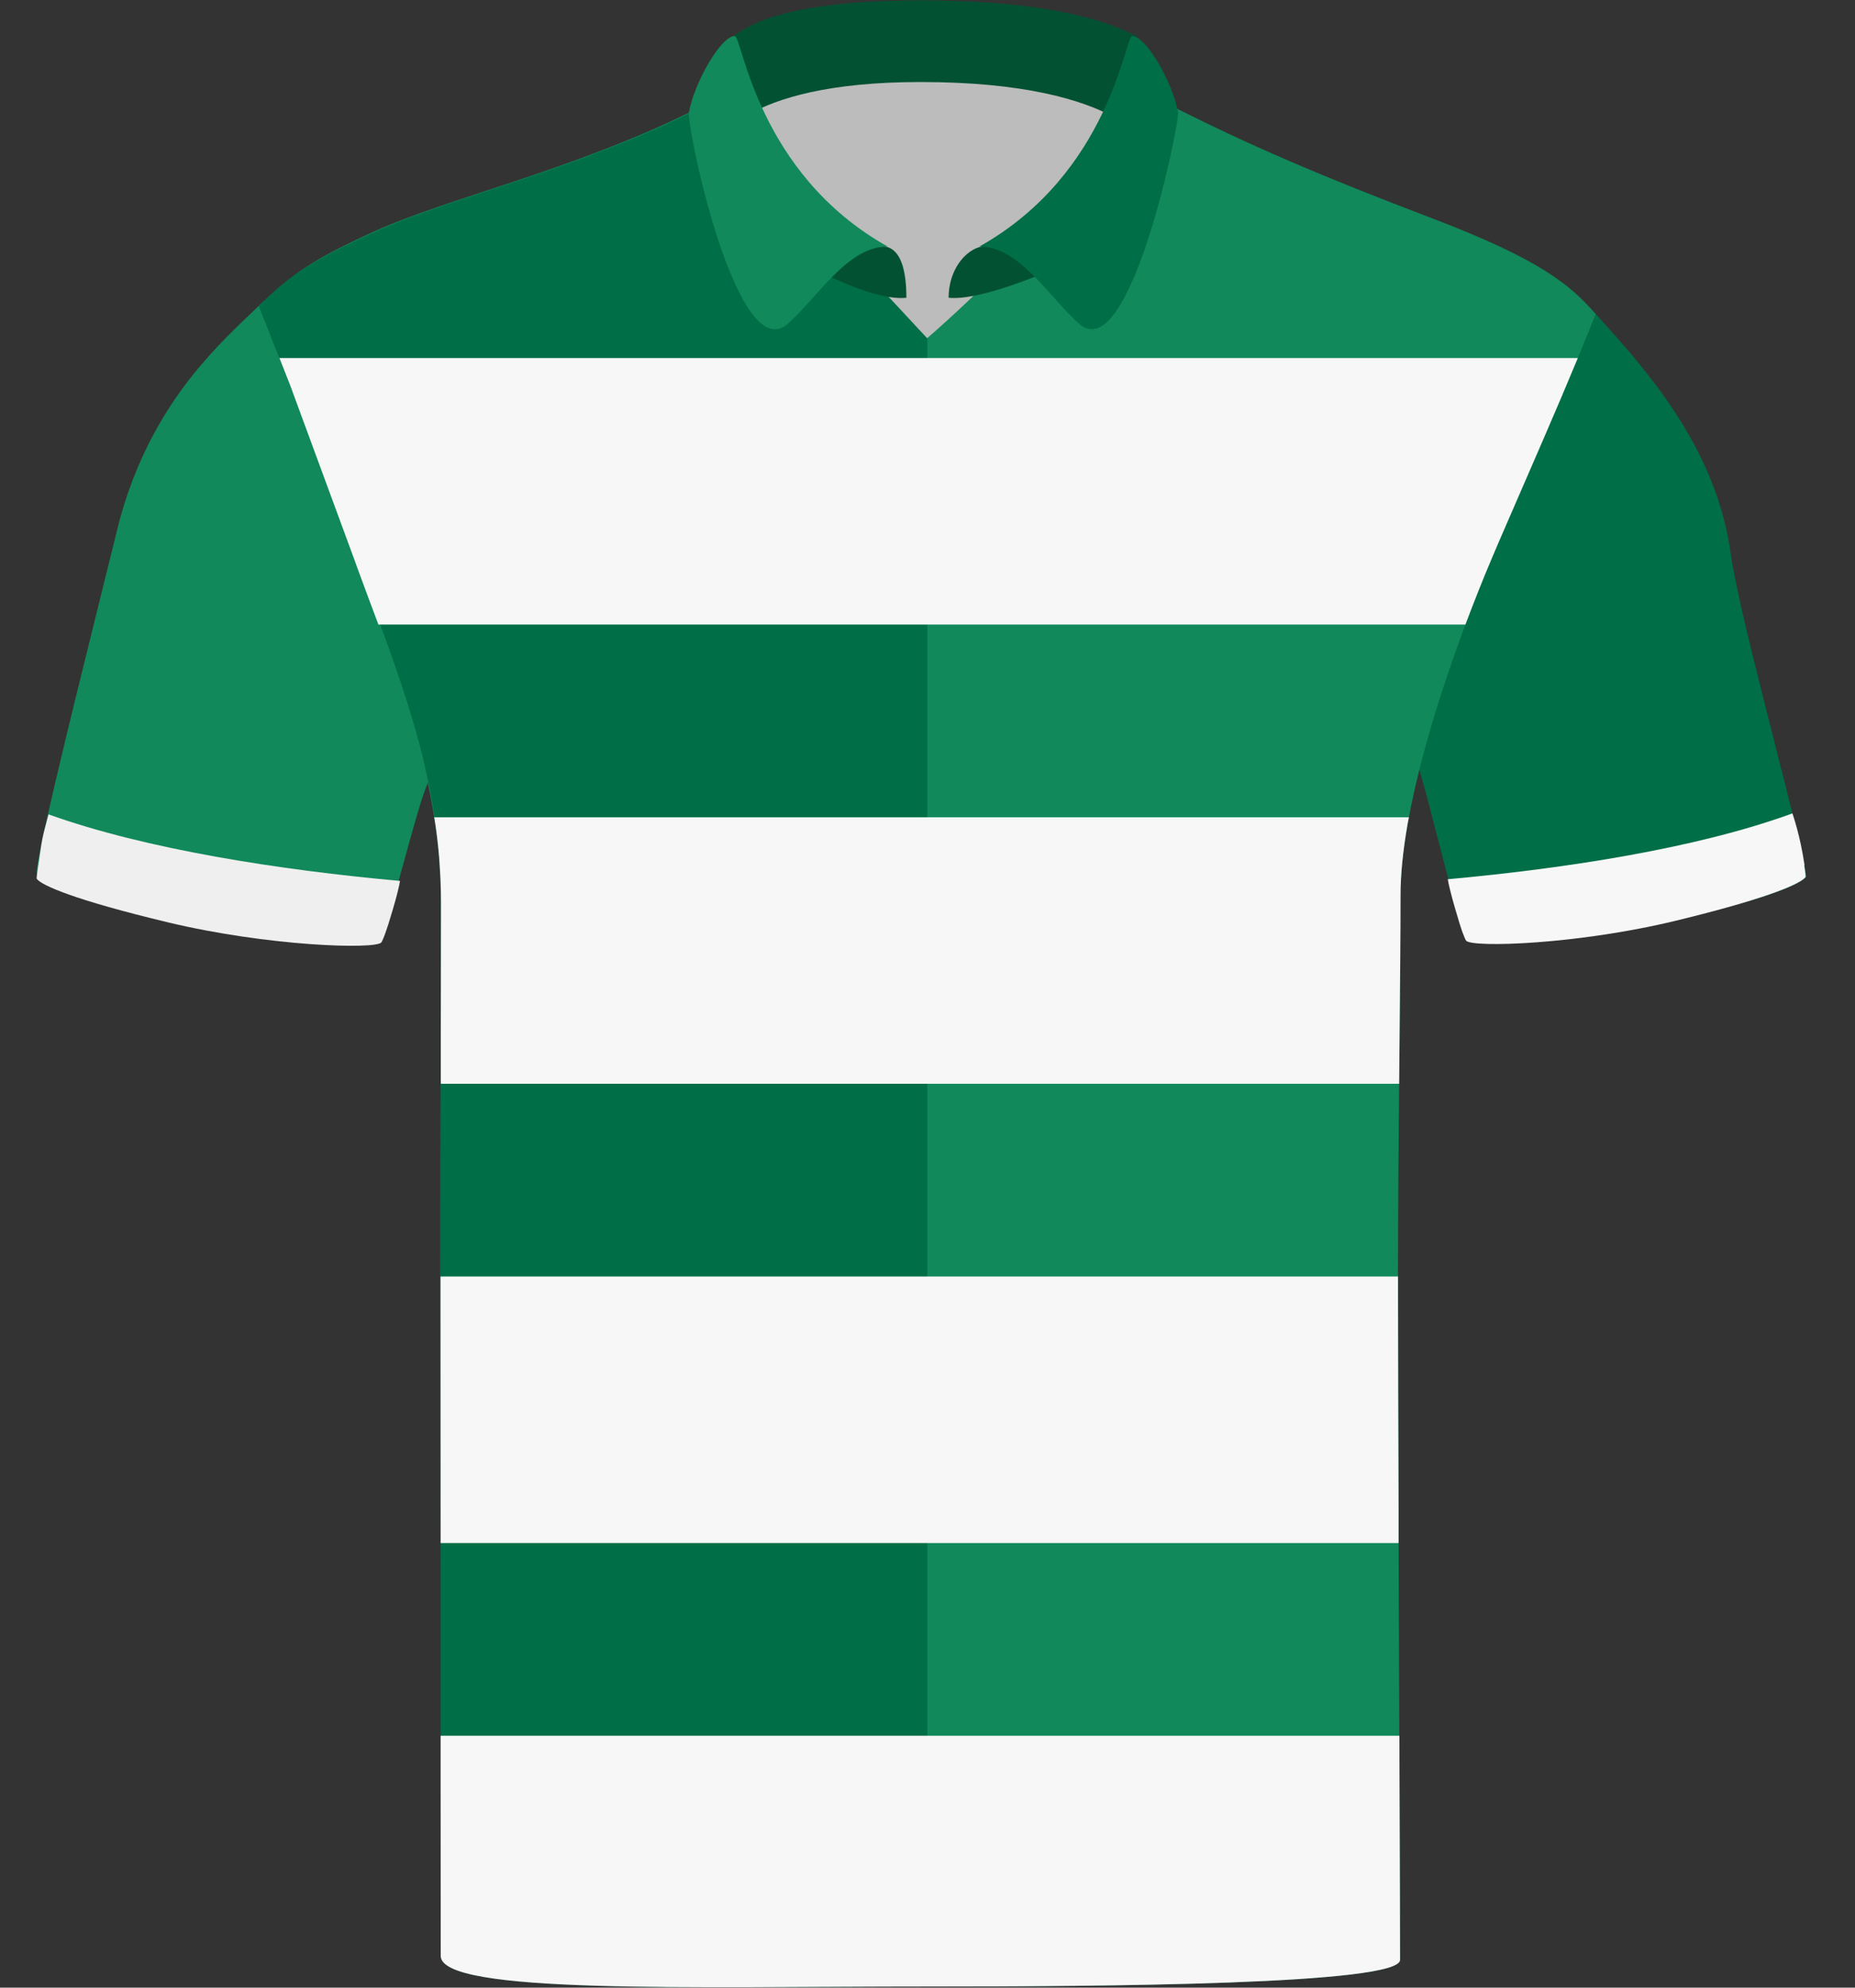 <?xml version="1.0" encoding="UTF-8"?><svg id="uuid-dfb5f7f4-f455-4790-8826-8d723145e2f7" xmlns="http://www.w3.org/2000/svg" viewBox="0 0 200.69 214.94"><rect x="0" y="0" width="200.69" height="214.94" fill="#333333" stroke="none"/><defs><style>.uuid-02ea83c6-d6b2-47c8-a6cd-b3c59e0a70f5{fill:#f7f7f7;}.uuid-536050b9-fc4d-4b00-acb3-e6969e46b977{fill:#035133;}.uuid-c4b1dfd6-d62f-4da7-a3a0-86f97067d241{fill:#006e47;}.uuid-e05e92f9-f24d-4da2-94ef-4d3361f71040{fill:#efefef;}.uuid-bd7b221a-22b7-4a25-a80f-16f5642b2b6f{fill:#bcbcbc;}.uuid-0ceb115c-c359-441a-9667-9aa4d2073459{fill:#11895b;}</style></defs><path class="uuid-0ceb115c-c359-441a-9667-9aa4d2073459" d="m46.24,84.79c-1.13,2.39-4.25,15.53-4.97,16.25s-12.22.4-23.09-2.09c-10.19-2.33-13.64-3.82-14.18-4.48-.4-.49,3.61-16.74,6.39-27.95.97-3.89,1.78-7.17,2.22-8.97,1.97-8.17,5.57-13.86,9.08-18.01,2.58-3.05,5.11-5.28,6.9-7.03,0,0,1.09,3.51,3.1,9.32,1.55,4.48,3.66,10.33,6.25,16.99,2.32,5.96,4.13,11.13,5.47,15.26,2.09,6.45,3,10.34,2.83,10.71Z"/><path class="uuid-c4b1dfd6-d62f-4da7-a3a0-86f97067d241" d="m195.35,94.86c-.54.66-3.4,2.16-13.59,4.48-10.87,2.49-22.37,2.81-23.09,2.09-.72-.72-4.1-15.01-5.09-18.09-.12-.39.5-3.31,2.43-9.18,1.16-3.52,2.79-8.1,5.02-13.83,2.9-7.46,5.7-13.97,7.8-18.68,2.21-4.93,3.65-7.88,3.65-7.88,1.55,1.72,3.33,3.67,5.11,5.88,4.26,5.25,8.53,11.95,9.67,20.31.2,1.5.71,3.89,1.36,6.73,2.47,10.64,7.16,27.65,6.73,28.17Z"/><ellipse class="uuid-bd7b221a-22b7-4a25-a80f-16f5642b2b6f" cx="100.92" cy="20.04" rx="23.99" ry="18.85"/><path class="uuid-bd7b221a-22b7-4a25-a80f-16f5642b2b6f" d="m100.92,38.99c-13.28,0-24.09-8.5-24.09-18.95S87.64,1.1,100.92,1.1s24.09,8.5,24.09,18.95-10.81,18.95-24.09,18.95Zm0-37.69c-13.17,0-23.89,8.41-23.89,18.75s10.72,18.75,23.89,18.75,23.89-8.41,23.89-18.75S114.09,1.3,100.92,1.3Z"/><path class="uuid-0ceb115c-c359-441a-9667-9aa4d2073459" d="m172.64,33.95c-.57,1.42-1.1,2.74-1.62,3.99-.11.26-.22.53-.32.78-2.45,5.92-4.6,10.76-8.59,19.98-.24.56-.49,1.14-.74,1.74-.94,2.21-1.89,4.61-2.83,7.1-2.52,6.75-4.88,14.22-6.11,20.84-.07.3-.12.59-.17.88-.47,2.73-.74,5.3-.74,7.59,0,4.27-.05,9.42-.1,14.92-.02,1.78-.03,3.59-.05,5.43-.06,6.58-.12,13.42-.12,19.69v3.7c0,5.4.03,13.57.06,22.5,0,1.24,0,2.5,0,3.77.03,6.98.05,14.23.08,20.84,0,1.44.01,2.84.01,4.21.04,10.05.06,17.96.06,20.03,0,2.68-32.16,2.88-51.15,2.88s-52.56.14-52.56-3.77c0-2.23,0-9.67-.03-19.14,0-1.36-.01-2.77-.01-4.21,0-6.57-.02-13.82-.03-20.84,0-1.27-.01-2.52-.01-3.77-.01-8.73-.02-16.84-.02-22.5v-3.37c0-6.33.01-11.73.02-16.81,0-1.09,0-2.15.01-3.21v-2.52c0-.97,0-1.94,0-2.91.01-4.53.02-9.07.02-14.11,0-.85-.02-1.69-.05-2.52-.02-.42-.04-.83-.07-1.24-.02-.4-.05-.81-.08-1.21-.1-1.17-.23-2.31-.39-3.43-.04-.29-.09-.59-.14-.88-1.12-7.28-3.45-13.83-6.05-20.84-.76-2.02-1.53-4.08-2.31-6.21-.11-.29-.22-.59-.32-.89-2.31-6.29-4.87-13.23-6.82-18.51-.02-.04-.03-.08-.05-.12-.01-.05-.03-.1-.05-.15-.39-1.06-.75-2.04-1.09-2.94-.09-.27-.19-.53-.28-.78-1.04-2.82-1.7-4.59-1.7-4.59,1.3-1.57,2.37-2.75,4.08-3.98.11-.07.23-.15.35-.24.11-.07.22-.15.34-.22,1.67-1.11,3.94-2.3,7.41-3.88,7.91-3.6,21.17-6.53,34.18-12.9.06-.03.14-.03.22-.02,2.35.5,14.77,16.35,25.42,24.47,11.58-10.01,24.68-25.89,26.36-25.17,8.45,4.27,16.06,7.55,28.05,12.11,12,4.55,15.23,7.34,17.91,10.43Z"/><path class="uuid-c4b1dfd6-d62f-4da7-a3a0-86f97067d241" d="m100.32,36.58v178.24c-25.43,0-52.64.88-52.64-3.32,0-1.65,0-9.48-.01-19.59v-28.82c-.01-8.77-.01-16.89-.01-22.5v-3.37c0-6.33.01-11.73.02-16.81,0-1.09,0-2.15.01-3.21v-2.52c0-.97,0-1.94,0-2.91.01-4.53.02-9.07.02-14.11,0-.85-.02-1.69-.05-2.52-.02-.42-.04-.83-.07-1.24-.01-.41-.04-.81-.08-1.21-.08-1.17-.21-2.31-.36-3.43-.04-.3-.08-.59-.13-.88-1.07-7.28-3.32-13.84-5.88-20.84-.75-2.03-1.52-4.1-2.3-6.24-.1-.28-.21-.57-.31-.86-2.3-6.24-4.97-13.18-7.05-18.51-.02-.04-.03-.08-.05-.12-.01-.05-.03-.1-.05-.15-.42-1.05-.8-2.04-1.16-2.94-.11-.27-.21-.53-.31-.78-1.17-2.98-1.92-4.86-1.92-4.86,1.49-1.45,2.67-2.55,4.4-3.71.11-.07.23-.15.35-.24.11-.07.22-.15.34-.22,1.74-1.09,4.06-2.28,7.63-3.9,7.91-3.6,21.17-6.53,34.18-12.9,1.59-.78,17.45,15.82,25.42,24.47Z"/><path class="uuid-536050b9-fc4d-4b00-acb3-e6969e46b977" d="m99.61.04c16.95,0,22.2,3.43,23.28,3.82l1.95,12.67s-2.91-7.66-25.24-7.66c-19.88,0-22.28,7.01-22.28,7.01,0,0,1.16-11.69,1.85-11.91.93-.31,3.58-3.93,20.43-3.93Z"/><path class="uuid-e05e92f9-f24d-4da2-94ef-4d3361f71040" d="m5.28,88.08s-.02-.01-.03-.01c-.81,3.03-.64,2.41-1.13,5.67,0,0,0,0,0,0-.09.57-.19,1.24-.14,1.3.53.7,4,2.26,14.18,4.7,10.88,2.6,22.38,2.94,23.09,2.18.08-.09.3-.61.43-.99h0c.06-.17.17-.51.32-.94.08-.25.16-.54.26-.85.33-1.07.72-2.41.95-3.5,0-.02,0-.03,0-.05.02-.11.05-.22.07-.33-13-1.17-27.51-3.42-38.01-7.19Z"/><path class="uuid-02ea83c6-d6b2-47c8-a6cd-b3c59e0a70f5" d="m195.23,93.55s0,0,0,0c-.48-3.26-1.25-5.38-1.31-5.59,0,0-.02.01-.03.01-10.35,3.77-24.45,5.94-37.26,7.11.02.11.05.22.07.33,0,.02,0,.03,0,.05.24,1.09.61,2.43.94,3.5.09.31.18.6.25.85.15.44.26.77.31.94h0c.13.37.35.9.42.98.71.76,12.04.42,22.75-2.18,10.03-2.44,13.45-4,13.97-4.7.05-.06-.06-.73-.14-1.3Z"/><path class="uuid-02ea83c6-d6b2-47c8-a6cd-b3c59e0a70f5" d="m151.47,211.94c0,2.68-32.16,2.88-51.15,2.88-25.43,0-52.64.88-52.64-3.32,0-1.65,0-9.48-.01-19.59v-4.21h103.73c0,1.44.01,2.84.01,4.21.04,10.05.06,17.96.06,20.03Z"/><path class="uuid-02ea83c6-d6b2-47c8-a6cd-b3c59e0a70f5" d="m151.32,166.86H47.67v-3.77c-.01-8.77-.01-16.89-.01-22.5v-2.55h103.59v2.55c0,5.4.03,13.57.06,22.5,0,1.24,0,2.5,0,3.77Z"/><path class="uuid-02ea83c6-d6b2-47c8-a6cd-b3c59e0a70f5" d="m152.43,88.38c-.07.3-.12.59-.17.88-.47,2.73-.74,5.3-.74,7.59,0,4.27-.05,9.42-.1,14.92-.02,1.78-.03,3.59-.05,5.43H47.69v-2.52c0-.97,0-1.94,0-2.91.01-4.53.02-9.07.02-14.11,0-.85-.02-1.69-.05-2.52-.02-.42-.04-.83-.07-1.24-.02-.4-.05-.81-.08-1.21-.1-1.17-.23-2.31-.39-3.43-.04-.29-.09-.59-.14-.88h105.44Z"/><path class="uuid-02ea83c6-d6b2-47c8-a6cd-b3c59e0a70f5" d="m170.7,38.72c-2.45,5.92-4.6,10.76-8.59,19.98-.24.56-.49,1.14-.74,1.74-.94,2.21-1.89,4.61-2.83,7.1H40.94c-.76-2.02-1.53-4.08-2.31-6.21-.11-.29-.22-.59-.32-.89-2.31-6.29-4.87-13.23-6.82-18.51-.02-.04-.03-.08-.05-.12-.01-.05-.03-.1-.05-.15-.42-1.05-.8-2.04-1.16-2.94h140.47Z"/><path class="uuid-536050b9-fc4d-4b00-acb3-e6969e46b977" d="m98.06,32.19c0-2.76-.52-5.16-2.23-5.52-.9-.19-5.58.64-6.98,2.77,0,0,5.87,3.12,9.21,2.76Z"/><path class="uuid-536050b9-fc4d-4b00-acb3-e6969e46b977" d="m102.63,32.19c0-3.02,1.82-5.16,3.53-5.52.9-.19,5.58.64,6.98,2.77,0,0-7.16,3.12-10.51,2.76Z"/><path class="uuid-0ceb115c-c359-441a-9667-9aa4d2073459" d="m85.23,35.02c-5.34,4.69-10.71-19.92-10.71-22.81.58-3.27,3.47-8.31,4.97-8.31.81,0,2.38,14.84,16.56,22.77-4.32-.09-7.63,5.55-10.82,8.35Z"/><path class="uuid-c4b1dfd6-d62f-4da7-a3a0-86f97067d241" d="m116.76,35.02c5.34,4.69,10.61-20.46,10.71-22.81-.58-3.27-3.47-8.31-4.97-8.31-.81,0-2.38,14.84-16.56,22.77,4.32-.09,7.63,5.55,10.82,8.35Z"/></svg>